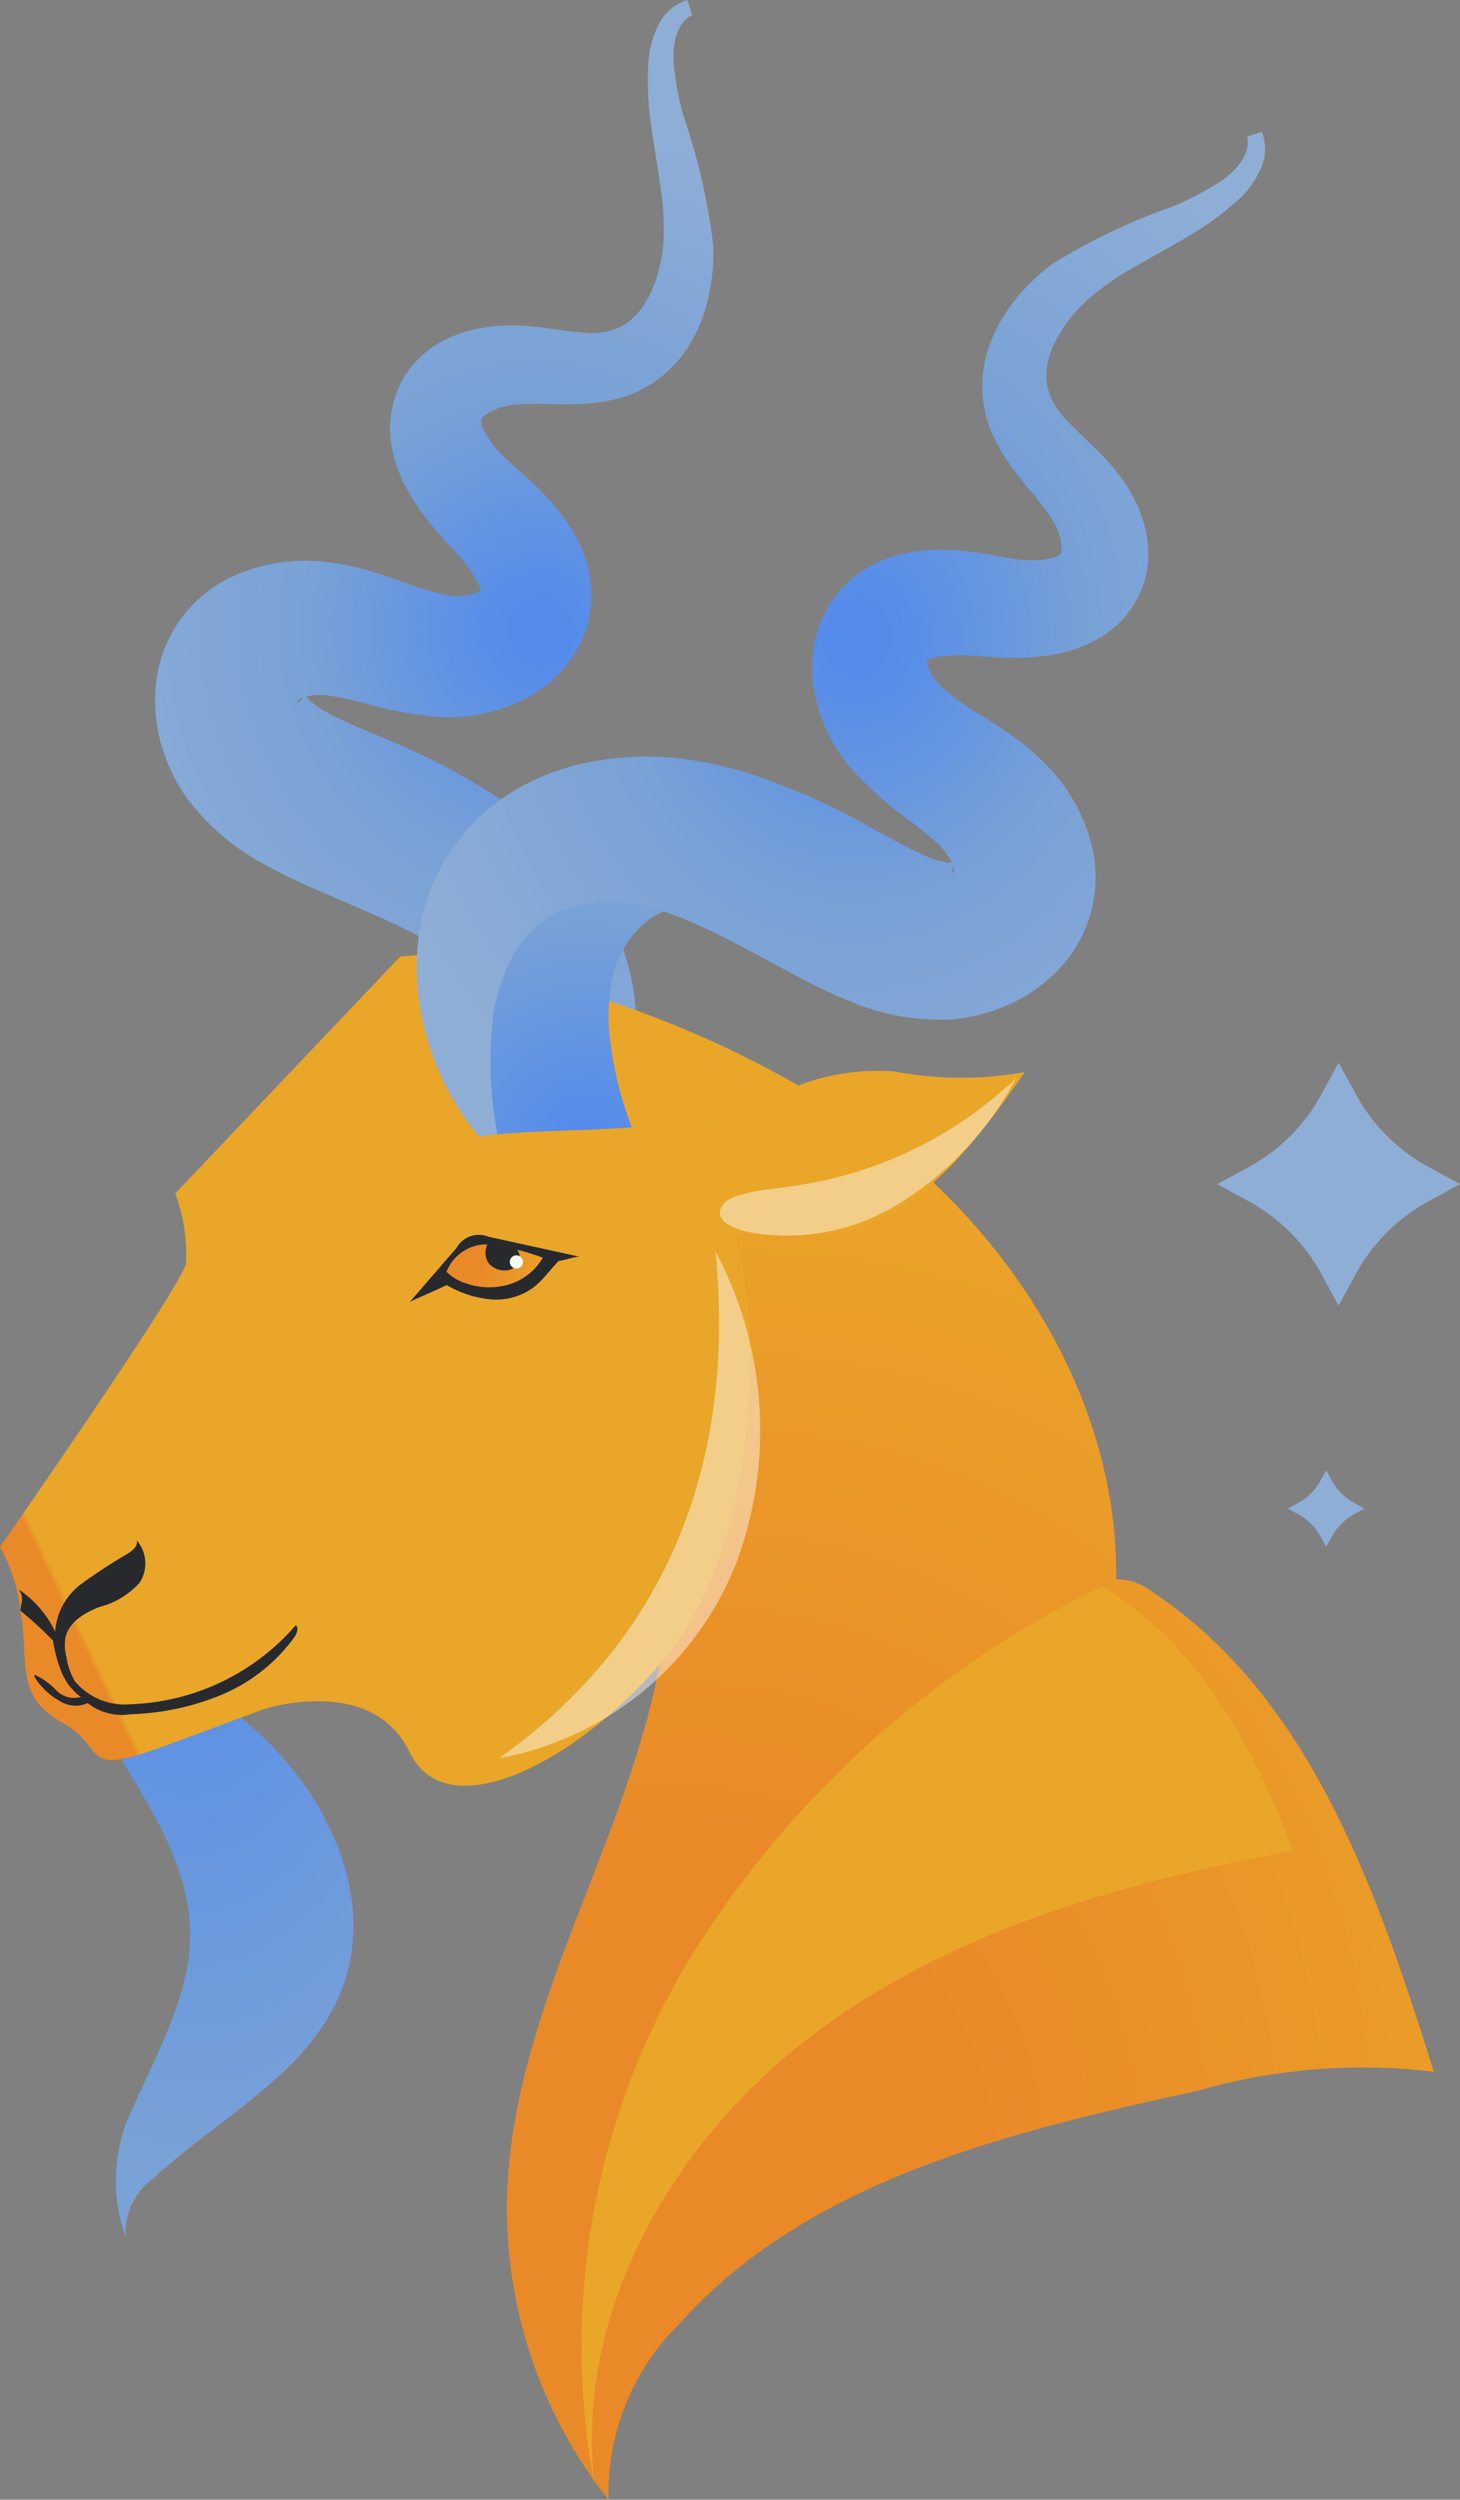 <svg xmlns="http://www.w3.org/2000/svg" xmlns:xlink="http://www.w3.org/1999/xlink" width="39.158" height="67" viewBox="0 0 39.158 67">
  <rect x="0" y="0" width="39.158" height="67" fill="#808080" stroke="none"/>
  <defs>
    <clipPath id="clip-path">
      <rect id="Rectangle_2780" data-name="Rectangle 2780" width="39.158" height="67" fill="none"/>
    </clipPath>
    <clipPath id="clip-path-2">
      <path id="Path_10790" data-name="Path 10790" d="M18.377,45.739c.107.07.185.019.233.138a4.214,4.214,0,0,1,.379,1.321,2.635,2.635,0,0,1-.589,1.735,5.012,5.012,0,0,1-1.426,1.2,9.353,9.353,0,0,1-1.864.855c-.075.024-.123.041-.2.063.738,1.106,1.682,2.247,2.351,3.366a11.076,11.076,0,0,0,2.032-1.019,4.337,4.337,0,0,0,1.763-1.957,4.157,4.157,0,0,0,.213-1.519,5.1,5.1,0,0,0-.171-1.355,5.344,5.344,0,0,0-.706-1.436,4.04,4.04,0,0,0-.832-.97,1.83,1.83,0,0,0-1.109-.422l-.075,0" transform="translate(-14.91 -45.737)" fill="none"/>
    </clipPath>
    <radialGradient id="radial-gradient" cx="0.096" cy="0.59" r="1.293" gradientUnits="objectBoundingBox">
      <stop offset="0" stop-color="#548beb"/>
      <stop offset="0.054" stop-color="#548beb"/>
      <stop offset="0.465" stop-color="#78a1d6"/>
      <stop offset="1" stop-color="#8faed6"/>
    </radialGradient>
    <clipPath id="clip-path-3">
      <path id="Path_10791" data-name="Path 10791" d="M11.573,18.8c0-.025.066-.064.162-.1a.72.72,0,0,1-.065.073.151.151,0,0,1-.082.04c-.011,0-.017,0-.015-.014M22.039,0a1.273,1.273,0,0,0-.765.652,2.538,2.538,0,0,0-.269.91,8.017,8.017,0,0,0,.061,1.767c.074.572.179,1.125.252,1.663a7.1,7.1,0,0,1,.08,1.539,3.932,3.932,0,0,1-.357,1.356,2.581,2.581,0,0,1-.345.525,1.62,1.62,0,0,1-.428.339,1.926,1.926,0,0,1-1.111.155c-.232-.019-.487-.055-.767-.094a8.46,8.46,0,0,0-.938-.092,4.588,4.588,0,0,0-1.087.1A3.269,3.269,0,0,0,15.2,9.31a2.7,2.7,0,0,0-.545.5,2.558,2.558,0,0,0-.393.666,2.72,2.72,0,0,0-.151,1.494,3.811,3.811,0,0,0,.433,1.182,6.152,6.152,0,0,0,.606.888c.206.258.468.527.617.693a5.837,5.837,0,0,1,.435.535,1.965,1.965,0,0,1,.251.438c.044.117.037.179.026.186s-.011,0-.009,0a.022.022,0,0,0-.01,0c-.009-.009,0-.019-.011-.026s-.024,0-.1.033a1.338,1.338,0,0,1-.681.066,7.529,7.529,0,0,1-1.266-.371c-.262-.094-.551-.2-.875-.292-.161-.048-.333-.093-.512-.133a5.969,5.969,0,0,0-.6-.1,4.722,4.722,0,0,0-2.677.43,3.589,3.589,0,0,0-1.95,2.844,4.3,4.3,0,0,0,.139,1.6,4.756,4.756,0,0,0,.632,1.364,6.169,6.169,0,0,0,1.9,1.726,15.184,15.184,0,0,0,1.706.844c1.025.449,1.956.825,2.737,1.251.194.106.382.213.559.327a5.628,5.628,0,0,1,.484.35,4.626,4.626,0,0,1,.812.81,3.334,3.334,0,0,1,.509.893,2.093,2.093,0,0,1,.113.475c.007.041.017.083.023.125l0,.126a1.177,1.177,0,0,1,0,.26,3.024,3.024,0,0,1-.307,1.131,5.5,5.5,0,0,1-.775,1.155,10.215,10.215,0,0,1-2.639,1.958l.26.432a7.328,7.328,0,0,0,3.555-.836,6.646,6.646,0,0,0,1.609-1.183,5.339,5.339,0,0,0,1.544-4.17,6.212,6.212,0,0,0-.623-2.239,7.845,7.845,0,0,0-1.243-1.823,8.638,8.638,0,0,0-.777-.752c-.265-.228-.537-.437-.811-.635a17.935,17.935,0,0,0-3.256-1.73c-.522-.226-.99-.414-1.324-.582-.167-.087-.311-.161-.419-.232-.053-.036-.1-.069-.141-.1-.024-.016-.037-.032-.058-.047s-.02-.014-.031-.023a.619.619,0,0,1-.125-.123l-.019-.025a1.3,1.3,0,0,1,.32-.042,2.249,2.249,0,0,1,.228.01c.1.012.2.026.306.048.218.04.463.1.735.169a9.945,9.945,0,0,0,2,.364,4.4,4.4,0,0,0,2.542-.642,3.306,3.306,0,0,0,1.1-1.115,3.015,3.015,0,0,0,.324-.791c.032-.136.053-.273.072-.409a4.138,4.138,0,0,0,.013-.415,3.337,3.337,0,0,0-.39-1.421,4.924,4.924,0,0,0-.668-.958,8.816,8.816,0,0,0-.7-.7c-.25-.223-.395-.339-.557-.5a2.57,2.57,0,0,1-.6-.81.458.458,0,0,1-.037-.153.173.173,0,0,1,.065-.146,1.6,1.6,0,0,1,.922-.317,6.5,6.5,0,0,1,.735-.012c.276.005.579.014.9,0a4.666,4.666,0,0,0,1.043-.145,3.126,3.126,0,0,0,1.046-.492,3.323,3.323,0,0,0,.784-.805,4.147,4.147,0,0,0,.465-.936,5.164,5.164,0,0,0,.261-1.917,16.713,16.713,0,0,0-.782-3.391A7.386,7.386,0,0,1,21.668,1.6c-.014-.489.111-1.018.506-1.192Z" transform="translate(-7.767)" fill="none"/>
    </clipPath>
    <radialGradient id="radial-gradient-2" cx="0.555" cy="0.566" r="0.395" xlink:href="#radial-gradient"/>
    <clipPath id="clip-path-4">
      <path id="Path_10792" data-name="Path 10792" d="M21.722,55.245a9.628,9.628,0,0,1,5.505,6.574c.751,3.246-.247,6.624-1.432,9.738S23.208,77.8,23.122,81.13a12.576,12.576,0,0,0,2.723,8.1,6.367,6.367,0,0,1,1.9-4.714c3.449-3.849,8.848-5.145,13.9-6.245a15.973,15.973,0,0,1,6.335-.51c-1.517-4.83-3.3-10.034-7.518-12.841a1.627,1.627,0,0,0-1-.363c.054-4.6-2.584-8.951-6.226-11.756a27.526,27.526,0,0,0-12.725-4.925c.366,2.571,1.331,4.773,1.211,7.367" transform="translate(-20.511 -47.878)" fill="none"/>
    </clipPath>
    <radialGradient id="radial-gradient-3" cx="0.176" cy="0.463" r="1.335" gradientUnits="objectBoundingBox">
      <stop offset="0" stop-color="#ea8928"/>
      <stop offset="0.168" stop-color="#ea8928"/>
      <stop offset="0.474" stop-color="#eaa628"/>
      <stop offset="0.928" stop-color="#eaa628"/>
      <stop offset="1" stop-color="#eaa628"/>
    </radialGradient>
    <clipPath id="clip-path-5">
      <path id="Path_10793" data-name="Path 10793" d="M5.8,84.447c2.109,3.583,1.26,5.022-.336,8.471a4.431,4.431,0,0,0-.14,3.338,1.808,1.808,0,0,1,.76-1.574c1.76-1.636,4.161-2.8,5.035-5.04.956-2.45-.384-5.284-2.367-7.012-1.48-1.29-3.22-2.291-3.428-4.441-2.1,2.263-.813,4.069.477,6.259" transform="translate(-4.212 -78.188)" fill="none"/>
    </clipPath>
    <radialGradient id="radial-gradient-4" cx="0.446" cy="-0.173" r="2.247" xlink:href="#radial-gradient"/>
    <clipPath id="clip-path-6">
      <path id="Path_10794" data-name="Path 10794" d="M10.736,47.662,4.7,54.014a4.738,4.738,0,0,1,.289,1.88C4.845,56.546,0,63.488,0,63.488A4.455,4.455,0,0,1,.546,65.2c.249,1.329-.185,2.27,1.117,2.993s.362,1.519,2.893.579l2.531-.94s2.893-.94,3.9,1.157,4.556.217,6.8-2.459,2.6-7.521,2.169-10.2c-.075-.459-.156-.875-.244-1.26a12.245,12.245,0,0,0,2.738-.009c2.229-.414,3.744-2.434,5.032-4.3A9.54,9.54,0,0,1,24,50.745a5.992,5.992,0,0,0-5.02,2.089,10.377,10.377,0,0,0-1.12-1.857A23.826,23.826,0,0,0,13.6,47.434Z" transform="translate(0 -47.434)" fill="none"/>
    </clipPath>
    <linearGradient id="linear-gradient" x1="0.107" y1="1.398" x2="0.122" y2="1.398" xlink:href="#radial-gradient-3"/>
    <clipPath id="clip-path-8">
      <path id="Path_10796" data-name="Path 10796" d="M23.376,62.264A1.163,1.163,0,0,0,22.354,63a1.314,1.314,0,0,0,.526.311,1.887,1.887,0,0,0,1.158.026,1.574,1.574,0,0,0,.9-.714,6.109,6.109,0,0,0-1.14-.312,2.04,2.04,0,0,0-.378-.043h-.043" transform="translate(-22.354 -62.263)" fill="none"/>
    </clipPath>
    <radialGradient id="radial-gradient-5" cx="0.407" cy="0.064" r="2.123" xlink:href="#radial-gradient-3"/>
    <clipPath id="clip-path-10">
      <path id="Path_10800" data-name="Path 10800" d="M27.325,43.814a5.308,5.308,0,0,0-1.564.336,5.136,5.136,0,0,0-1.169.706,4.188,4.188,0,0,0-1.059,1.109,4.339,4.339,0,0,0-.441,2.6,11.088,11.088,0,0,0,.461,2.226c1.293-.17,2.774-.137,4.1-.244-.029-.074-.047-.122-.074-.2a9.335,9.335,0,0,1-.485-1.992,5.029,5.029,0,0,1,.054-1.861,2.64,2.64,0,0,1,1-1.538,4.23,4.23,0,0,1,1.272-.522c.123-.036.131.057.252.1a1.792,1.792,0,0,0-1.063-.667,3.164,3.164,0,0,0-.735-.078c-.181,0-.362.011-.542.026" transform="translate(-23.065 -43.788)" fill="none"/>
    </clipPath>
    <radialGradient id="radial-gradient-6" cx="0.393" cy="0.955" r="1.581" xlink:href="#radial-gradient"/>
    <clipPath id="clip-path-11">
      <path id="Path_10801" data-name="Path 10801" d="M35.234,26.371a.645.645,0,0,1,.017-.1c.033.1.04.17.023.189a.012.012,0,0,1-.008,0c-.016,0-.034-.047-.032-.1m7.9-19.635c.108.417-.23.844-.622,1.137a7.427,7.427,0,0,1-1.4.744A16.715,16.715,0,0,0,37.968,10.1,5.155,5.155,0,0,0,36.626,11.5a4.17,4.17,0,0,0-.445.945,3.344,3.344,0,0,0-.145,1.115,3.14,3.14,0,0,0,.262,1.125,4.683,4.683,0,0,0,.534.908c.192.264.387.495.563.708a6.468,6.468,0,0,1,.446.584,1.6,1.6,0,0,1,.324.92.174.174,0,0,1-.075.141.476.476,0,0,1-.143.065,2.572,2.572,0,0,1-1.008.033c-.228-.027-.408-.068-.739-.125a8.707,8.707,0,0,0-.98-.118,4.907,4.907,0,0,0-1.166.071,3.332,3.332,0,0,0-1.357.575c-.11.081-.214.175-.317.267s-.189.2-.276.31a3.029,3.029,0,0,0-.42.744,3.32,3.32,0,0,0-.195,1.552,4.4,4.4,0,0,0,1.073,2.392,9.915,9.915,0,0,0,1.523,1.34c.223.171.422.327.589.472.085.073.158.144.227.211a2.169,2.169,0,0,1,.15.174,1.268,1.268,0,0,1,.166.277h-.031a.62.62,0,0,1-.174-.022.373.373,0,0,0-.037-.01c-.024-.007-.046-.008-.072-.017-.05-.011-.107-.029-.168-.049a4.546,4.546,0,0,1-.442-.185c-.34-.157-.778-.408-1.279-.677a18.016,18.016,0,0,0-3.377-1.482c-.326-.092-.658-.175-1-.242a8.778,8.778,0,0,0-1.071-.143,7.837,7.837,0,0,0-2.2.156,6.21,6.21,0,0,0-2.143.9,5.339,5.339,0,0,0-2.313,3.8,6.639,6.639,0,0,0,.071,2,7.33,7.33,0,0,0,1.549,3.307l.5-.064a10.2,10.2,0,0,1-.1-3.285,5.442,5.442,0,0,1,.425-1.325,3.027,3.027,0,0,1,.7-.942,1.2,1.2,0,0,1,.2-.164l.1-.076c.036-.021.076-.04.112-.06a2.075,2.075,0,0,1,.441-.205,3.354,3.354,0,0,1,1.017-.155,4.652,4.652,0,0,1,1.139.133,5.8,5.8,0,0,1,.575.163c.2.067.4.148.6.236.819.348,1.691.845,2.679,1.37a15.169,15.169,0,0,0,1.72.814,6.178,6.178,0,0,0,2.536.424,4.741,4.741,0,0,0,1.461-.351,4.281,4.281,0,0,0,1.342-.884A3.591,3.591,0,0,0,39,25.853a4.719,4.719,0,0,0-1.324-2.367,5.727,5.727,0,0,0-.45-.41c-.144-.115-.285-.223-.423-.319-.276-.194-.536-.358-.771-.505a7.509,7.509,0,0,1-1.077-.763,1.347,1.347,0,0,1-.371-.575c-.023-.078-.019-.1-.035-.1s-.015.01-.027.008,0,0,0-.009,0,0,0-.009.042-.057.162-.1a1.972,1.972,0,0,1,.5-.075,5.928,5.928,0,0,1,.689.01c.223.013.6.054.926.054a6.1,6.1,0,0,0,1.072-.075,3.819,3.819,0,0,0,1.2-.394,2.721,2.721,0,0,0,1.079-1.046,2.554,2.554,0,0,0,.279-.722,2.712,2.712,0,0,0,.051-.736,3.248,3.248,0,0,0-.336-1.215,4.523,4.523,0,0,0-.6-.915,8.373,8.373,0,0,0-.653-.679c-.2-.195-.39-.372-.55-.543a1.925,1.925,0,0,1-.568-.968,1.636,1.636,0,0,1,0-.546,2.583,2.583,0,0,1,.2-.6,3.921,3.921,0,0,1,.843-1.121,7.064,7.064,0,0,1,1.258-.892c.467-.276.966-.537,1.46-.833A8.041,8.041,0,0,0,42.95,8.37a2.547,2.547,0,0,0,.547-.776,1.274,1.274,0,0,0,.036-1Z" transform="translate(-20.863 -6.591)" fill="none"/>
    </clipPath>
    <radialGradient id="radial-gradient-7" cx="0.499" cy="0.517" r="0.53" xlink:href="#radial-gradient"/>
    <clipPath id="clip-path-13">
      <rect id="Rectangle_2775" data-name="Rectangle 2775" width="7.014" height="13.582" fill="none"/>
    </clipPath>
    <clipPath id="clip-path-14">
      <rect id="Rectangle_2776" data-name="Rectangle 2776" width="7.946" height="4.234" fill="none"/>
    </clipPath>
    <clipPath id="clip-path-15">
      <path id="Path_10804" data-name="Path 10804" d="M32.119,89.152a20.046,20.046,0,0,0-2.677,14.29c-.542-4.629,2.108-9.206,5.821-12.022s8.343-4.131,12.929-4.96c-1.128-2.9-2.492-5.433-5.123-7.1a26.7,26.7,0,0,0-10.95,9.794" transform="translate(-29.07 -79.358)" fill="none"/>
    </clipPath>
    <radialGradient id="radial-gradient-8" cx="0.516" cy="0.5" r="0.451" gradientUnits="objectBoundingBox">
      <stop offset="0" stop-color="#eaa628"/>
      <stop offset="0.18" stop-color="#eaa628"/>
      <stop offset="0.928" stop-color="#eaa628"/>
      <stop offset="1" stop-color="#eaa628"/>
    </radialGradient>
  </defs>
  <g id="Group_8127" data-name="Group 8127" clip-path="url(#clip-path)">
    <g id="Group_8096" data-name="Group 8096" transform="translate(7.987 24.499)">
      <g id="Group_8095" data-name="Group 8095" clip-path="url(#clip-path-2)">
        <rect id="Rectangle_2765" data-name="Rectangle 2765" width="9.202" height="10.452" transform="matrix(0.924, -0.383, 0.383, 0.924, -3.068, 1.271)" fill="url(#radial-gradient)"/>
      </g>
    </g>
    <g id="Group_8098" data-name="Group 8098" transform="translate(4.161)">
      <g id="Group_8097" data-name="Group 8097" clip-path="url(#clip-path-3)">
        <rect id="Rectangle_2766" data-name="Rectangle 2766" width="33.953" height="34.252" transform="matrix(0.715, -0.699, 0.699, 0.715, -16.634, 16.214)" fill="url(#radial-gradient-2)"/>
      </g>
    </g>
    <g id="Group_8100" data-name="Group 8100" transform="translate(10.987 25.646)">
      <g id="Group_8099" data-name="Group 8099" clip-path="url(#clip-path-4)">
        <rect id="Rectangle_2767" data-name="Rectangle 2767" width="48.917" height="41.804" transform="translate(-15.254 34.636) rotate(-66.231)" fill="url(#radial-gradient-3)"/>
      </g>
    </g>
    <g id="Group_8102" data-name="Group 8102" transform="translate(2.256 41.882)">
      <g id="Group_8101" data-name="Group 8101" clip-path="url(#clip-path-5)">
        <rect id="Rectangle_2768" data-name="Rectangle 2768" width="9.321" height="18.294" transform="translate(-1.461 0.013) rotate(-1.507)" fill="url(#radial-gradient-4)"/>
      </g>
    </g>
    <g id="Group_8104" data-name="Group 8104" transform="translate(0 25.408)">
      <g id="Group_8103" data-name="Group 8103" clip-path="url(#clip-path-6)">
        <rect id="Rectangle_2769" data-name="Rectangle 2769" width="34.96" height="33.133" transform="matrix(0.904, -0.428, 0.428, 0.904, -9.144, 4.328)" fill="url(#linear-gradient)"/>
      </g>
    </g>
    <g id="Group_8106" data-name="Group 8106" transform="translate(0 0)">
      <g id="Group_8105" data-name="Group 8105" clip-path="url(#clip-path)">
        <path id="Path_10795" data-name="Path 10795" d="M20.511,63.6l1.26-1.456a.679.679,0,0,1,.843-.3l2.445.537c-.172.009-.383.1-.555.114l-.295.335a2.77,2.77,0,0,1-.366.369,1.7,1.7,0,0,1-1.169.326,2.83,2.83,0,0,1-1.17-.383c-.324.16-.669.295-.993.455" transform="translate(-9.524 -28.699)" fill="#27292d"/>
      </g>
    </g>
    <g id="Group_8108" data-name="Group 8108" transform="translate(11.974 33.351)">
      <g id="Group_8107" data-name="Group 8107" clip-path="url(#clip-path-8)">
        <rect id="Rectangle_2771" data-name="Rectangle 2771" width="2.451" height="2.797" transform="translate(-0.556 0.798) rotate(-55.102)" fill="url(#radial-gradient-5)"/>
      </g>
    </g>
    <g id="Group_8110" data-name="Group 8110" transform="translate(0 0)">
      <g id="Group_8109" data-name="Group 8109" clip-path="url(#clip-path)">
        <path id="Path_10797" data-name="Path 10797" d="M24.391,62.665a.545.545,0,0,0,.446.2A.4.4,0,0,0,25,62.836a.379.379,0,0,0,.116-.087.37.37,0,0,0,.11-.276.342.342,0,0,0-.149-.24.915.915,0,0,0-.257-.112c-.14-.045-.343-.136-.447.026a.5.5,0,0,0,.017.52" transform="translate(-11.288 -28.814)" fill="#27292d"/>
        <path id="Path_10798" data-name="Path 10798" d="M25.878,63a.176.176,0,1,1-.176-.181.178.178,0,0,1,.176.181" transform="translate(-11.853 -29.172)" fill="#fff"/>
        <path id="Path_10799" data-name="Path 10799" d="M.951,78.4a2.8,2.8,0,0,1,.971,1.126A1.741,1.741,0,0,1,2.63,78.24,15.017,15.017,0,0,1,3.9,77.414c.117-.079.246-.2.211-.336a.949.949,0,0,1,.077,1.133,2.168,2.168,0,0,1-1.08.651c-.4.157-.824.407-.911.825a1.323,1.323,0,0,0,.028.532,1.826,1.826,0,0,0,.221.628,1.733,1.733,0,0,0,1.485.623,6.14,6.14,0,0,0,4.445-2.119c.086.084.025.229-.044.327a4.587,4.587,0,0,1-1.945,1.537,6.9,6.9,0,0,1-2.442.523,1.488,1.488,0,0,1-1.152-.3.78.78,0,0,1-.716-.036,1.9,1.9,0,0,1-.7-.648c-.015-.024-.025-.063,0-.072a1.909,1.909,0,0,1,.576.416.664.664,0,0,0,.656.177A1.561,1.561,0,0,1,2.09,80.6a3.649,3.649,0,0,1-.224-.832,9.119,9.119,0,0,0-.878-.806c.026-.26.1-.338-.037-.559" transform="translate(-0.442 -35.791)" fill="#27292d"/>
      </g>
    </g>
    <g id="Group_8112" data-name="Group 8112" transform="translate(12.355 23.455)">
      <g id="Group_8111" data-name="Group 8111" clip-path="url(#clip-path-10)">
        <rect id="Rectangle_2773" data-name="Rectangle 2773" width="8.303" height="8.548" transform="translate(-1.882 0.521) rotate(-15.83)" fill="url(#radial-gradient-6)"/>
      </g>
    </g>
    <g id="Group_8114" data-name="Group 8114" transform="translate(11.175 3.53)">
      <g id="Group_8113" data-name="Group 8113" clip-path="url(#clip-path-11)">
        <rect id="Rectangle_2774" data-name="Rectangle 2774" width="29.166" height="25.542" transform="matrix(0.105, -0.995, 0.995, 0.105, -2.839, 26.63)" fill="url(#radial-gradient-7)"/>
      </g>
    </g>
    <g id="Group_8122" data-name="Group 8122" transform="translate(0 0)">
      <g id="Group_8121" data-name="Group 8121" clip-path="url(#clip-path)">
        <g id="Group_8117" data-name="Group 8117" transform="translate(13.382 33.544)" opacity="0.45">
          <g id="Group_8116" data-name="Group 8116">
            <g id="Group_8115" data-name="Group 8115" clip-path="url(#clip-path-13)">
              <path id="Path_10802" data-name="Path 10802" d="M24.982,76.206a8.466,8.466,0,0,0,6.367-5.237,10.185,10.185,0,0,0-.557-8.345c.545,5.572-1.236,10.353-5.81,13.582" transform="translate(-24.982 -62.624)" fill="#fff"/>
            </g>
          </g>
        </g>
        <g id="Group_8120" data-name="Group 8120" transform="translate(19.309 28.894)" opacity="0.45">
          <g id="Group_8119" data-name="Group 8119">
            <g id="Group_8118" data-name="Group 8118" clip-path="url(#clip-path-14)">
              <path id="Path_10803" data-name="Path 10803" d="M40.544,57.491a8.8,8.8,0,0,0,3.448-3.548,10.827,10.827,0,0,1-5.914,2.885c-.419.081-1.674.137-1.942.5-.349.477.407.695.789.764a5.717,5.717,0,0,0,3.619-.605" transform="translate(-36.047 -53.943)" fill="#fff"/>
            </g>
          </g>
        </g>
      </g>
    </g>
    <g id="Group_8124" data-name="Group 8124" transform="translate(15.571 42.508)">
      <g id="Group_8123" data-name="Group 8123" clip-path="url(#clip-path-15)">
        <rect id="Rectangle_2778" data-name="Rectangle 2778" width="19.766" height="24.083" transform="translate(-0.644 0)" fill="url(#radial-gradient-8)"/>
      </g>
    </g>
    <g id="Group_8126" data-name="Group 8126" transform="translate(0 0)">
      <g id="Group_8125" data-name="Group 8125" clip-path="url(#clip-path)">
        <path id="Path_10805" data-name="Path 10805" d="M63.736,54.034l.47-.86.47.86A4.84,4.84,0,0,0,66.6,55.959l.859.47-.859.47a4.84,4.84,0,0,0-1.926,1.925l-.47.86-.47-.86A4.842,4.842,0,0,0,61.811,56.9l-.86-.47.86-.47a4.842,4.842,0,0,0,1.925-1.925" transform="translate(-28.302 -24.691)" fill="#8faed6"/>
        <path id="Path_10806" data-name="Path 10806" d="M65.364,73.839l.148-.271.148.271a1.535,1.535,0,0,0,.607.608l.272.148-.272.148a1.535,1.535,0,0,0-.607.608l-.148.271-.148-.271a1.533,1.533,0,0,0-.608-.608l-.272-.148.272-.148a1.533,1.533,0,0,0,.608-.608" transform="translate(-29.943 -34.161)" fill="#8faed6"/>
      </g>
    </g>
  </g>
</svg>

